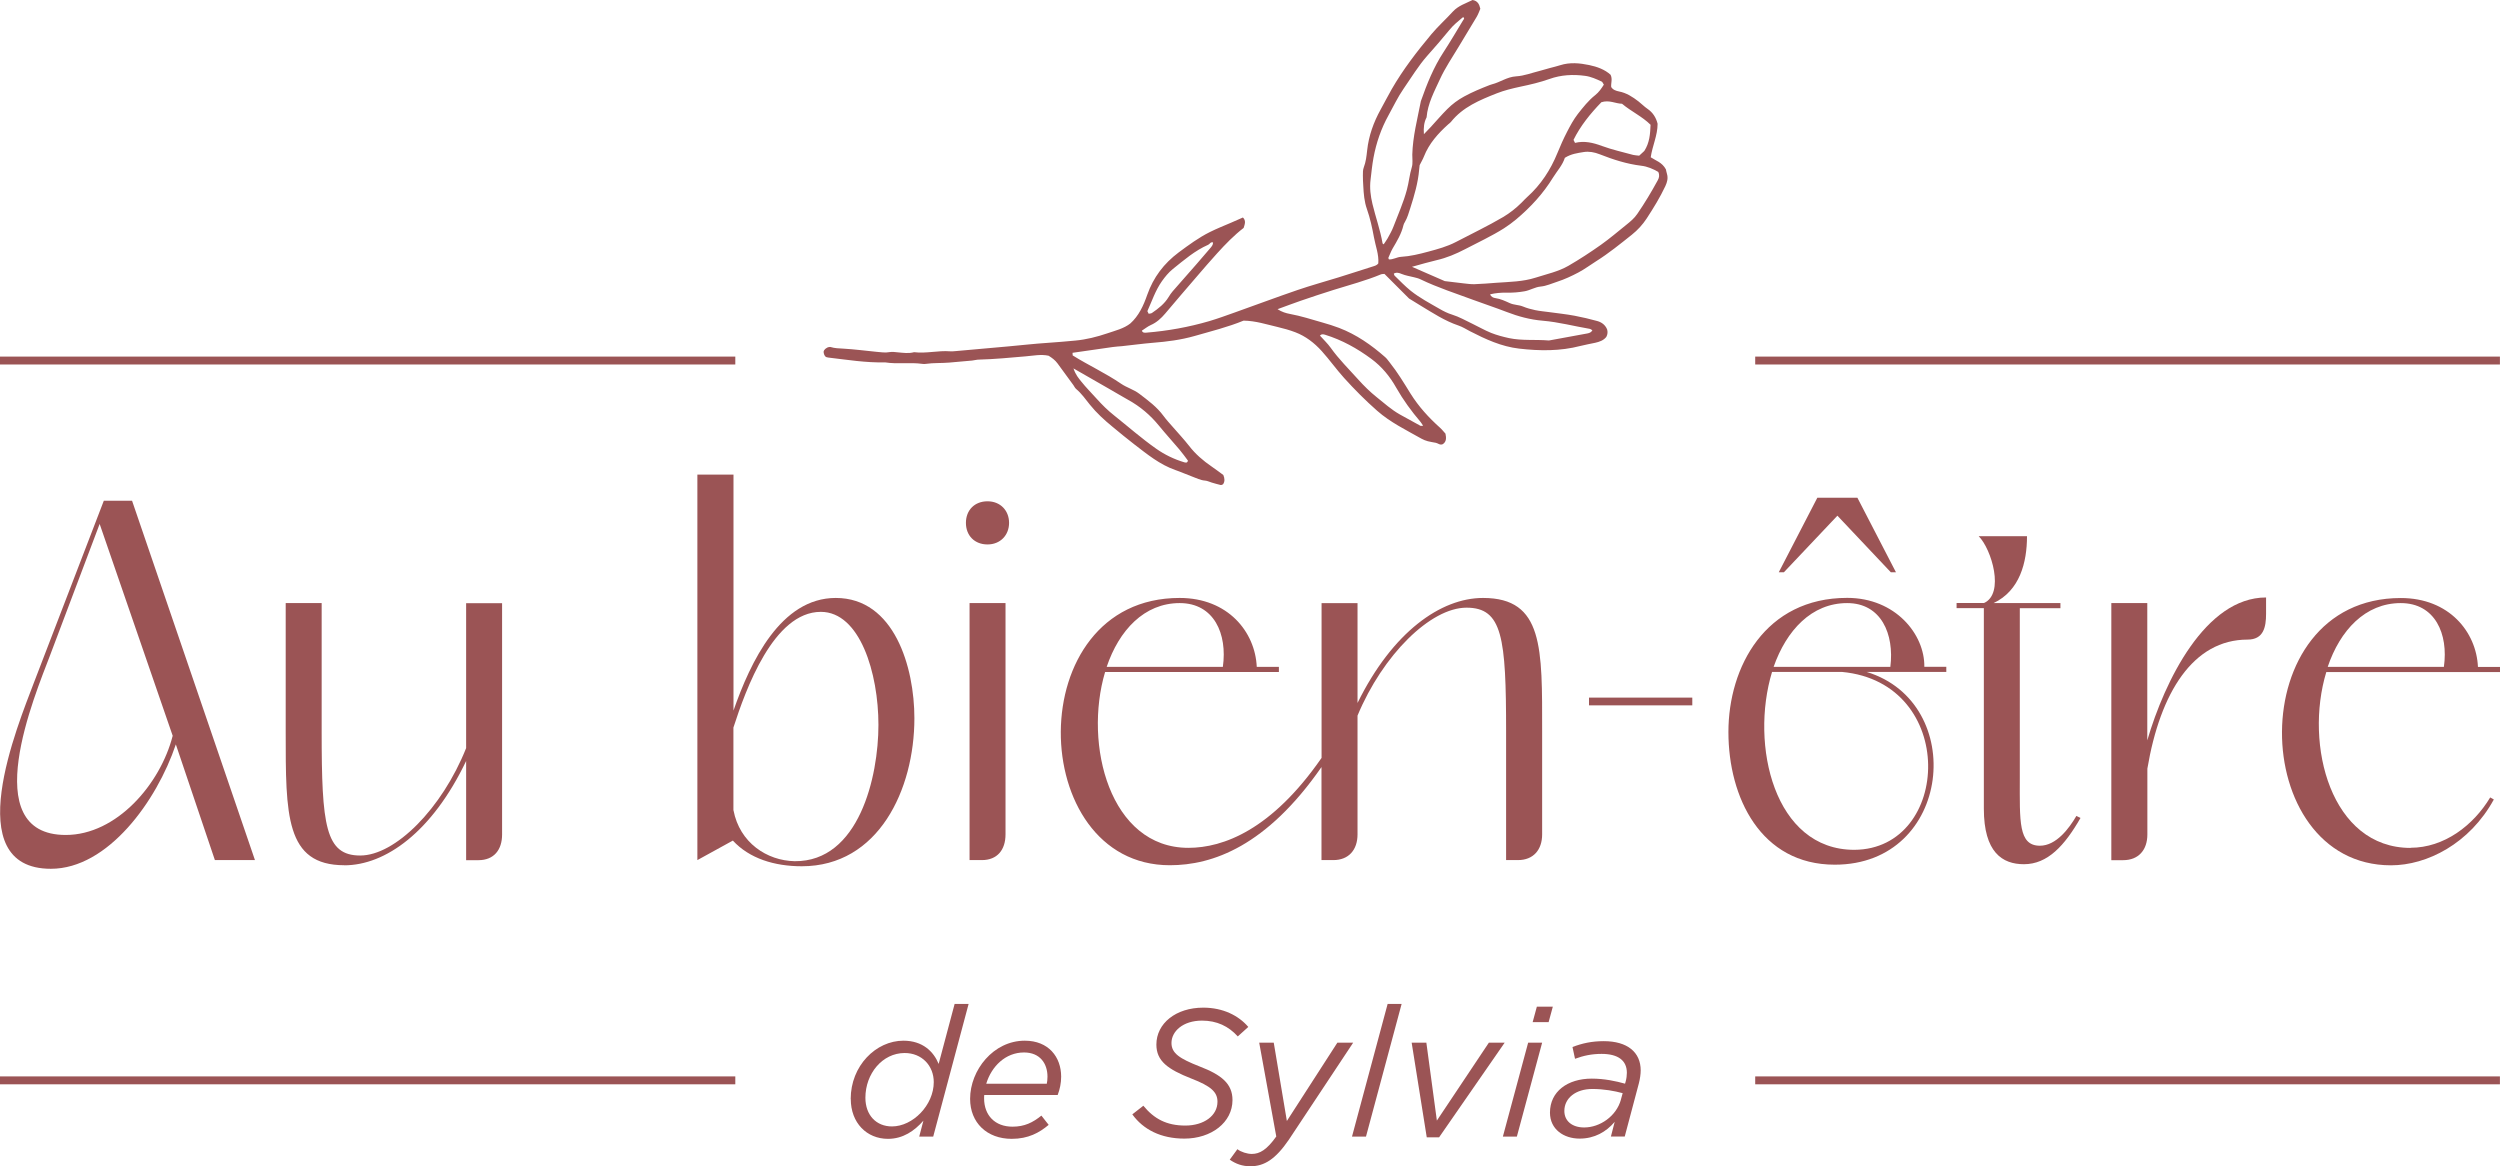 <svg xmlns="http://www.w3.org/2000/svg" id="Calque_2" viewBox="0 0 316.33 147.57"><defs><style>.cls-1{fill:#9b5455;stroke-width:0px;}</style></defs><g id="Calque_1-2"><path class="cls-1" d="m143,40.95c1.1-.98,1.69-2.29,2.16-3.64.78-2.22,2.11-3.97,3.98-5.37,1.27-.94,2.54-1.88,3.95-2.58.88-.44,1.8-.8,2.7-1.19.49-.21.98-.43,1.48-.65.41.4.25.82.09,1.32-1.2.92-2.3,2.05-3.36,3.22-.86.95-1.7,1.92-2.53,2.89-1.35,1.57-2.7,3.14-4.03,4.72-.52.61-1.08,1.13-1.83,1.46-.4.18-.75.47-1.13.71.11.29.37.27.58.25,2.7-.22,5.36-.7,7.96-1.46,1.08-.32,2.14-.71,3.21-1.09,2.65-.94,5.28-1.93,7.94-2.84,1.72-.59,3.48-1.07,5.22-1.61,1.46-.45,2.91-.93,4.37-1.39.23-.07.47-.14.64-.37.09-1.13-.35-2.19-.55-3.3-.22-1.21-.48-2.41-.89-3.58-.33-.93-.41-1.92-.46-2.91-.02-.44-.06-.88-.05-1.33,0-.34-.01-.71.11-1.02.27-.7.35-1.44.43-2.17.2-1.84.81-3.54,1.7-5.15.48-.86.92-1.74,1.41-2.59,1.43-2.48,3.17-4.74,5-6.93.86-1.03,1.85-1.91,2.74-2.89.69-.75,1.65-1.04,2.49-1.46.63.11.85.52.98,1.11-.13.3-.26.68-.46,1.02-.75,1.27-1.54,2.53-2.29,3.8-.81,1.35-1.71,2.67-2.36,4.09-.71,1.55-1.55,3.08-1.69,4.83-.33.63-.4,1.3-.34,2.13.35-.36.61-.63.86-.9.7-.76,1.37-1.55,2.1-2.28.63-.63,1.34-1.16,2.13-1.59,1.04-.57,2.14-1.02,3.24-1.45.09-.04.19-.07.28-.09,1.04-.26,1.91-.94,3.06-1.01,1.02-.06,2.01-.45,3.02-.7.43-.11.85-.24,1.28-.36.43-.12.86-.21,1.28-.35,1.22-.39,2.46-.27,3.66-.02,1,.21,1.98.56,2.71,1.23.27.56.03,1.05.08,1.55.22.36.6.48.98.56.95.18,1.73.69,2.47,1.26.39.3.73.66,1.14.94.69.47,1.09,1.12,1.28,1.89,0,1.48-.66,2.79-.87,4.24.62.42,1.44.63,1.92,1.53.02.08.06.32.13.55.17.56.04,1.05-.2,1.57-.67,1.43-1.5,2.77-2.36,4.09-.52.79-1.13,1.46-1.88,2.06-1.47,1.17-2.92,2.35-4.51,3.35-.75.47-1.46,1.01-2.24,1.42-.87.46-1.77.88-2.7,1.18-.69.22-1.35.54-2.11.61-.67.06-1.3.46-1.98.59-.77.14-1.56.2-2.35.18-.7-.01-1.36.05-2.04.21.11.33.43.45.67.48.65.09,1.23.37,1.81.63.54.25,1.13.21,1.67.43.5.21,1.03.35,1.55.46.58.12,1.17.17,1.76.25,1.08.15,2.16.26,3.23.46.97.18,1.92.41,2.87.67.53.15.99.46,1.24,1.05.09.3.08.63-.1.96-.36.45-.87.62-1.4.74-.62.14-1.25.24-1.87.4-2.57.67-5.15.64-7.76.34-2.25-.26-4.25-1.19-6.22-2.2-.48-.25-.94-.55-1.45-.72-1.75-.59-3.27-1.6-4.83-2.54-.46-.28-.92-.57-1.43-.88-1-1-2.05-2.05-3.11-3.11-.13.01-.28,0-.41.04-1.96.82-4.01,1.35-6.02,1.98-1.41.44-2.81.91-4.21,1.39-.93.32-1.84.67-2.89,1.05.55.36,1.08.51,1.56.6,1.41.26,2.76.7,4.13,1.09.71.2,1.42.42,2.1.68,2.19.84,4.08,2.16,5.83,3.7.22.19.38.44.57.67.99,1.24,1.8,2.59,2.63,3.93,1.03,1.65,2.31,3.05,3.75,4.34.26.23.46.51.68.74.11.54.13,1.02-.34,1.33-.36.16-.59-.11-.87-.17-.34-.07-.68-.11-1.02-.2-.28-.08-.56-.18-.82-.33-1.92-1.09-3.92-2.05-5.6-3.53-1.48-1.3-2.86-2.69-4.18-4.15-.99-1.1-1.84-2.3-2.83-3.4-.93-1.03-2.03-1.88-3.34-2.38-.73-.28-1.5-.49-2.26-.67-1.39-.32-2.75-.78-4.29-.8-1.96.81-4.1,1.34-6.22,1.95-1.72.49-3.46.71-5.22.85-1.32.11-2.64.29-3.95.43-.39.04-.78.05-1.17.11-1.69.24-3.39.49-5.08.73,0,.14.01.23.02.33,2,1.25,4.16,2.24,6.12,3.58.73.5,1.6.73,2.32,1.28,1.1.84,2.21,1.65,3.04,2.78.38.52.82.99,1.24,1.47.68.78,1.38,1.53,2.02,2.35.79,1.02,1.76,1.86,2.83,2.59.53.36,1.03.75,1.49,1.08.19.46.2.84-.04,1.18-.11.04-.21.11-.29.09-.38-.09-.76-.2-1.13-.31-.28-.08-.56-.23-.84-.25-.61-.04-1.13-.33-1.69-.53-.69-.25-1.36-.56-2.06-.8-1.99-.69-3.59-2.01-5.22-3.26-.94-.72-1.85-1.48-2.76-2.23-1.03-.84-2.01-1.74-2.85-2.78-.55-.69-1.06-1.42-1.75-2-.14-.12-.23-.32-.34-.48-.67-.92-1.34-1.83-2.01-2.75-.3-.41-.69-.7-1.13-.97-.97-.21-1.94,0-2.92.08-1.96.17-3.92.36-5.88.41-.29,0-.58.09-.87.12-.98.09-1.96.18-2.93.26-.97.08-1.96.02-2.93.16-.14.02-.3.03-.44,0-1.57-.22-3.15.06-4.72-.19-2.42.06-4.8-.33-7.19-.61-.1-.01-.19-.05-.29-.07-.21-.16-.27-.4-.3-.65.06-.34.33-.46.55-.58.15-.02.25-.06.34-.03.52.16,1.04.17,1.58.2,1.43.08,2.85.27,4.27.41.54.05,1.07.13,1.62.03.33-.06.69,0,1.03.03.69.06,1.37.17,2.06-.02,1.53.19,3.04-.23,4.56-.11.24.02.49-.01.74-.03,2.2-.19,4.4-.39,6.61-.59,1.66-.15,3.32-.34,4.99-.45,1.18-.08,2.35-.18,3.52-.29,1.38-.13,2.72-.47,4.02-.91,1.01-.35,2.09-.59,2.96-1.28Zm59.93-30.25c-.11-.16-.16-.33-.27-.38-.67-.31-1.34-.62-2.08-.72-1.53-.21-3.06-.13-4.51.39-1.21.43-2.45.72-3.7.98-1.01.22-2.02.46-2.98.84-2.15.85-4.3,1.73-5.81,3.63-.09.11-.22.19-.33.29-1.29,1.16-2.43,2.43-3.08,4.08-.14.36-.35.7-.54,1.09-.02.16-.05.35-.06.55-.14,1.68-.61,3.27-1.12,4.87-.2.61-.36,1.22-.69,1.78-.08.13-.15.26-.18.4-.25,1.07-.81,2-1.36,2.93-.22.38-.37.8-.55,1.2-.01.03.03.08.07.19.52.05,1-.29,1.52-.32,1.18-.07,2.33-.35,3.47-.66,1.19-.32,2.37-.64,3.47-1.21,2-1.05,4.05-2.02,6-3.17.86-.51,1.62-1.12,2.32-1.81.24-.24.47-.5.73-.73,1.72-1.54,2.95-3.44,3.81-5.55.37-.91.77-1.81,1.22-2.68.4-.78.83-1.57,1.36-2.26.67-.85,1.34-1.71,2.2-2.39.47-.37.8-.85,1.11-1.35Zm-4.91,9.22c-.3.98-.99,1.7-1.51,2.54-1.25,2.04-2.84,3.76-4.67,5.3-.49.41-1,.78-1.54,1.13-1.58,1-3.28,1.78-4.94,2.65-1.13.59-2.32,1.09-3.58,1.38-.99.23-1.96.52-3.12.84,1.47.64,2.77,1.21,4.15,1.81.75.09,1.58.19,2.42.29.44.05.89.11,1.33.1.93-.03,1.86-.11,2.79-.18,1.67-.12,3.34-.13,4.96-.65,1.4-.45,2.87-.76,4.15-1.5,1.4-.81,2.76-1.7,4.09-2.64,1.13-.8,2.18-1.7,3.25-2.56.5-.4.99-.81,1.36-1.35.95-1.38,1.81-2.82,2.61-4.29.17-.31.24-.65.05-1.04-.65-.37-1.36-.69-2.16-.78-1.82-.22-3.55-.78-5.25-1.45-.66-.26-1.35-.39-2.03-.28-.77.13-1.57.22-2.38.73Zm-22.93,10.98c.16-.25.34-.48.48-.73.26-.48.54-.95.73-1.45.59-1.56,1.28-3.08,1.71-4.69.26-.95.34-1.93.63-2.88.15-.49.05-1.06.06-1.59.06-2.28.64-4.47,1.07-6.69,0-.05.03-.1.04-.14.75-2.13,1.59-4.22,2.84-6.13.86-1.32,1.65-2.67,2.47-4.02.07-.11.2-.22.1-.37-.05,0-.12-.03-.14-.01-.6.5-1.2.99-1.7,1.61-.9,1.11-1.84,2.18-2.79,3.25-1.14,1.29-2.02,2.77-3,4.18-.72,1.04-1.27,2.21-1.89,3.33-.94,1.69-1.56,3.5-1.91,5.39-.17.92-.26,1.86-.37,2.78-.13,1.04,0,2.06.24,3.07.4,1.67.99,3.29,1.28,4.99,0,.03.06.05.14.12Zm1.27,3.72c.04.09.05.21.11.27.67.65,1.32,1.33,2.04,1.91,1.12.89,2.39,1.56,3.62,2.27.51.3,1.05.57,1.61.74.9.28,1.71.75,2.55,1.15.8.38,1.56.83,2.38,1.16.73.29,1.49.49,2.26.66,1.65.35,3.34.16,5.01.3.1,0,.2-.02.29-.04,1.55-.28,3.09-.56,4.63-.85.24-.05.48-.12.63-.4-.12-.06-.22-.16-.34-.18-1.99-.34-3.94-.86-5.95-1.03-1.58-.13-3.09-.54-4.57-1.11-1.37-.53-2.77-.99-4.15-1.5-2.26-.84-4.55-1.57-6.73-2.62-.26-.13-.55-.2-.84-.27-.52-.13-1.06-.21-1.57-.42-.3-.13-.65-.24-.99-.03Zm26.26-21.68c-1.39,1.44-2.65,2.99-3.52,4.76.08.16.12.25.19.38,1.17-.29,2.28-.03,3.41.39,1.28.47,2.62.77,3.94,1.13.23.06.48.06.77.1.24-.22.49-.46.65-.6.67-1.05.74-2.13.79-3.31-1.05-1.05-2.46-1.69-3.61-2.66-.85-.02-1.61-.52-2.63-.19Zm-66.79,33.68c.28.82.64,1.22.97,1.64.61.77,1.31,1.46,1.96,2.19.69.77,1.42,1.49,2.23,2.13,1.77,1.41,3.46,2.9,5.31,4.2,1.08.76,2.28,1.34,3.56,1.72.15.04.39.11.45-.22-.34-.45-.68-.93-1.06-1.38-.85-1.01-1.75-1.99-2.59-3.02-1.1-1.35-2.39-2.45-3.92-3.29-.77-.43-1.53-.89-2.3-1.33-1.44-.83-2.89-1.66-4.62-2.65Zm31.2-4.14c.45.51.96.98,1.35,1.53,1.03,1.45,2.3,2.69,3.48,4.01.72.8,1.5,1.57,2.34,2.24.95.76,1.87,1.59,2.94,2.19.86.48,1.72.95,2.58,1.42.07.04.18,0,.35,0-.13-.19-.21-.35-.33-.49-1.15-1.35-2.19-2.77-3.07-4.32-.8-1.42-1.81-2.66-3.15-3.65-1.8-1.33-3.71-2.39-5.84-3.05-.22-.07-.47-.13-.67.12Zm-21.68-2.78c.13-.03.3-.02.41-.1.82-.56,1.59-1.16,2.11-2.02.15-.25.32-.5.51-.72,1-1.15,2.01-2.29,3.01-3.43.58-.67,1.16-1.34,1.73-2.01.18-.21.38-.43.37-.74-.31-.11-.41.2-.61.29-1.69.74-3.07,1.94-4.49,3.08-.54.44-.97.97-1.37,1.53-.83,1.18-1.27,2.53-1.84,3.79.06.14.1.22.16.33Z"></path><path class="cls-1" d="m107.64,139.06c0-4.21,3.2-7.38,6.67-7.38,2.44,0,3.82,1.38,4.46,2.94l2.02-7.59h1.77l-4.48,16.79h-1.77l.53-2.02c-1.13,1.29-2.58,2.3-4.48,2.3-2.69,0-4.71-2.02-4.71-5.04Zm10.51-2.14c0-2.07-1.5-3.68-3.68-3.68-2.83,0-4.97,2.62-4.97,5.66,0,2.21,1.38,3.63,3.36,3.63,2.64,0,5.29-2.69,5.29-5.61Z"></path><path class="cls-1" d="m124.52,138.97c0,2.16,1.38,3.59,3.59,3.59,1.54,0,2.58-.53,3.66-1.4l.92,1.17c-1.17.99-2.58,1.77-4.67,1.77-3.15,0-5.27-2.05-5.27-5.06,0-3.63,2.94-7.36,6.92-7.36,3.01,0,4.6,2.07,4.6,4.55,0,.8-.16,1.59-.44,2.32h-9.29c-.02.14-.02.28-.02.41Zm7.93-1.84c.05-.23.09-.51.09-.9,0-1.63-.92-3.06-2.97-3.06-2.35,0-4.12,1.77-4.78,3.96h7.66Z"></path><path class="cls-1" d="m143.29,140.99l1.38-1.08c1.36,1.66,2.94,2.51,5.31,2.51s4.07-1.26,4.07-3.01c0-1.24-.83-1.98-3.31-2.94-2.97-1.17-4.42-2.21-4.42-4.3,0-2.67,2.46-4.67,5.93-4.67,2.51,0,4.48,1.01,5.7,2.44l-1.33,1.2c-1.17-1.29-2.64-2-4.53-2-2.41,0-3.86,1.36-3.86,2.83,0,1.31,1.04,1.98,3.56,2.97,2.76,1.06,4.16,2.18,4.16,4.25,0,2.83-2.67,4.88-6.09,4.88-2.97,0-5.2-1.15-6.58-3.06Z"></path><path class="cls-1" d="m155.6,146.74l.97-1.33c.44.35,1.24.6,1.82.6,1.01,0,1.91-.53,3.1-2.21l-2.16-11.87h1.84l1.66,9.91,6.39-9.91h2l-8.14,12.28c-1.68,2.46-3.1,3.36-4.87,3.36-1.01,0-1.84-.3-2.6-.83Z"></path><path class="cls-1" d="m175.58,127.03h1.77l-4.51,16.79h-1.77l4.51-16.79Z"></path><path class="cls-1" d="m178.62,131.93h1.86l1.33,9.86,6.58-9.86h2l-8.3,11.98h-1.56l-1.91-11.98Z"></path><path class="cls-1" d="m193.36,131.93h1.77l-3.2,11.89h-1.77l3.2-11.89Zm1.1-4.55h2.02l-.53,1.95h-2.02l.53-1.95Z"></path><path class="cls-1" d="m196.12,140.78c0-2.67,2.23-4.3,5.29-4.3,1.59,0,3.08.32,4.21.64l.09-.32c.09-.32.14-.74.14-1.06,0-1.52-1.06-2.39-3.2-2.39-1.26,0-2.3.23-3.36.62l-.32-1.49c1.2-.46,2.41-.74,3.96-.74,2.99,0,4.67,1.4,4.67,3.7,0,.48-.09,1.08-.23,1.63l-1.79,6.74h-1.75l.48-1.86c-1.08,1.27-2.55,2.12-4.44,2.12-2,0-3.75-1.17-3.75-3.29Zm8.97-1.63l.23-.83c-1.03-.28-2.37-.53-3.84-.53-2.09,0-3.54,1.15-3.54,2.78,0,1.26.97,2.09,2.51,2.09,2,0,4.07-1.43,4.65-3.52Z"></path><rect class="cls-1" y="45.12" width="93.04" height="1"></rect><rect class="cls-1" x="222.09" y="45.12" width="94.23" height="1"></rect><rect class="cls-1" y="136.2" width="93.04" height="1"></rect><rect class="cls-1" x="222.09" y="136.2" width="94.23" height="1"></rect><path class="cls-1" d="m13.13,63.36h3.58l15.55,45.47h-5.07l-4.94-14.64c-2.41,7.16-8.59,15.74-15.81,15.74-11.77,0-4.16-18.21-2.15-23.55l8.85-23.03Zm-.52,2.93l-6.31,16.72c-1.82,4.81-9.37,22.64,2.02,22.64,6.44,0,11.97-6.44,13.53-12.55l-9.24-26.8Z"></path><path class="cls-1" d="m43.57,109.48c-7.48,0-7.42-6.37-7.42-16.91v-16.26h4.55v16.26c0,11.9.46,15.68,4.88,15.68s10.34-5.92,13.4-13.59v-18.34h4.55v29.27c0,1.95-1.04,3.25-2.99,3.25h-1.56v-12.55c-4.29,8.98-10.21,13.2-15.42,13.2Z"></path><path class="cls-1" d="m88.26,60.05h4.55v29.86c2.15-6.18,5.98-14.25,12.94-14.25,7.42,0,9.95,8.78,9.95,15.22,0,9.04-4.55,18.73-14.25,18.73-3.45,0-6.63-.98-8.72-3.25l-4.49,2.47v-48.78Zm4.55,42.48c.78,4.1,4.23,6.37,7.74,6.44,8.13.07,10.6-10.67,10.6-17.24s-2.34-14.31-7.29-14.31c-5.98,0-9.5,9.82-11.06,14.64v10.47Z"></path><path class="cls-1" d="m124.95,63.43c1.63,0,2.73,1.17,2.73,2.73s-1.11,2.73-2.73,2.73-2.73-1.11-2.73-2.73,1.11-2.73,2.73-2.73Zm2.28,42.15c0,1.95-1.04,3.25-2.99,3.25h-1.56v-32.52h4.55v29.27Z"></path><path class="cls-1" d="m171.78,88.93c4.42-8.98,10.54-13.27,15.87-13.27,7.68,0,7.48,6.37,7.48,16.91v13.01c0,1.95-1.11,3.25-3.06,3.25h-1.5v-16.26c0-11.9-.46-15.68-5.01-15.68s-10.6,5.98-13.79,13.66v15.03c0,1.95-1.11,3.25-3.06,3.25h-1.5v-11.77c-6.96,10.02-13.79,12.42-19.19,12.42-18.21,0-18.99-33.82,1.24-33.82,6.11,0,9.56,4.29,9.76,8.72h2.8v.65h-21.99c-2.73,9.17.59,22.25,10.54,22.25,4.42,0,10.54-2.28,16.85-11.38v-19.58h4.55v12.62Zm-22.51-12.62c-4.49,0-7.68,3.45-9.24,8.07h14.7c.59-4.16-1.11-8.07-5.46-8.07Z"></path><path class="cls-1" d="m201.06,89.25v-.98h13.07v.98h-13.07Z"></path><path class="cls-1" d="m246.27,84.37v.65h-10.08c12.81,3.9,10.8,24.39-4.03,24.39-9.37,0-13.46-8.52-13.46-16.78s4.68-16.98,15.03-16.98c6.11,0,9.82,4.62,9.76,8.72h2.8Zm-11.64,23.16c12.29-.07,13.14-21.14-1.56-22.51h-8.85c-2.8,9.24.26,22.51,10.41,22.51Zm-.91-31.22c-4.49,0-7.68,3.45-9.3,8.07h14.77c.52-4.16-1.17-8.07-5.46-8.07Zm-3.77-13.33h5.07l4.88,9.43h-.65l-6.76-7.16-6.77,7.16h-.65l4.88-9.43Z"></path><path class="cls-1" d="m251.02,76.31c2.67-1.17.98-6.83-.65-8.46h6.11c0,3.32-.91,6.89-4.23,8.46h8.46v.65h-5.14v21.53c0,5.4-.2,8.52,2.54,8.52,2.08,0,3.71-2.21,4.62-3.77l.52.26c-2.02,3.51-4.16,5.85-7.16,5.85-2.73,0-5.07-1.5-5.07-7.03v-25.37h-3.45v-.65h3.45Z"></path><path class="cls-1" d="m267.15,76.31h4.55v17.37c2.21-7.55,7.35-18.08,15.03-18.08v2.08c0,1.69-.33,3.25-2.34,3.25-6.89,0-11.06,6.7-12.68,16.33v8.33c0,1.95-1.11,3.25-3.06,3.25h-1.5v-32.52Z"></path><path class="cls-1" d="m305.01,107.27c4.23,0,7.94-2.8,10.08-6.37l.46.26c-3.06,5.59-8.46,8.33-13.01,8.33-18.21,0-18.99-33.82,1.24-33.82,6.11,0,9.56,4.29,9.76,8.72h2.8v.65h-21.99c-2.8,9.24.59,22.25,10.67,22.25Zm-1.24-30.96c-4.49,0-7.68,3.45-9.24,8.07h14.7c.59-4.16-1.11-8.07-5.46-8.07Z"></path></g></svg>